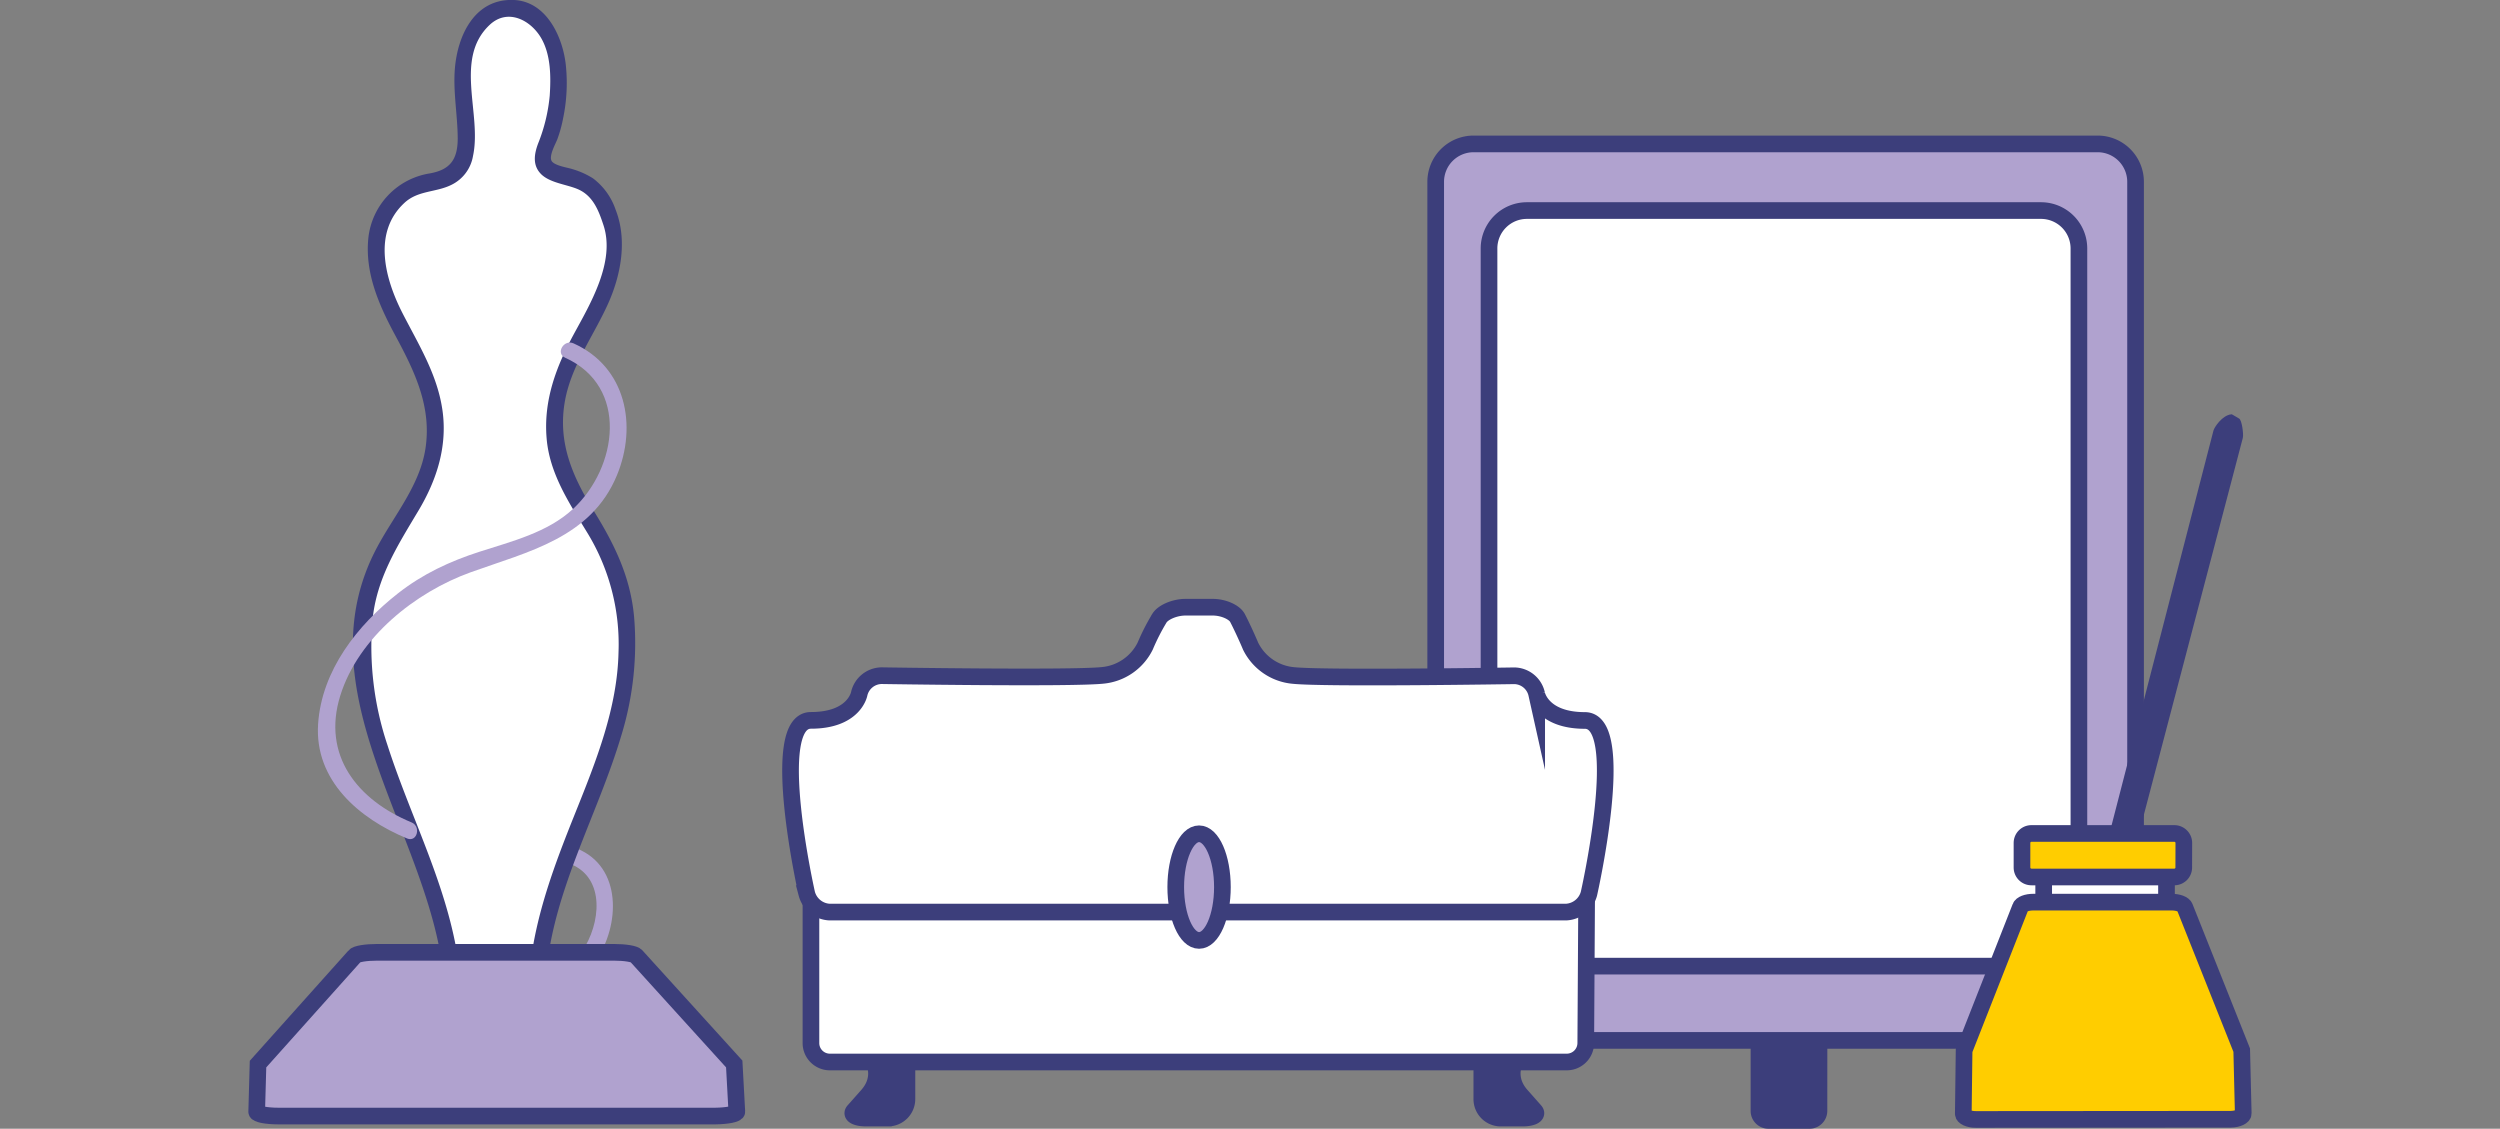 <svg xmlns="http://www.w3.org/2000/svg" viewBox="0 0 750.14 338.68"><rect x="0" y="0" width="750.14" height="338.68" fill="#808080" stroke="none"/><defs><style>.cls-1,.cls-5{fill:none;}.cls-2,.cls-9{fill:#b0a2cf;}.cls-3{fill:#fff;}.cls-4,.cls-6{fill:#3c3e7b;}.cls-5,.cls-6,.cls-8,.cls-9{stroke:#3c3e7b;stroke-miterlimit:10;}.cls-5,.cls-8,.cls-9{stroke-width:5px;}.cls-6{stroke-width:0.6px;}.cls-7,.cls-8{fill:#ffcd00;}</style></defs><g id="Слой_2" data-name="Слой 2"><g id="Слой_1-2" data-name="Слой 1"><g id="Слой_2-2" data-name="Слой 2"><g id="Слой_1-2-2" data-name="Слой 1-2"><rect class="cls-1" x="74.93" y="1.06" width="599.99" height="336.99"/><path class="cls-2" d="M169.13,258.59c12,3,11.6,16.39,6.5,25.32-1.6,2.81,2.72,5.33,4.32,2.53,6.72-11.78,5.71-28.86-9.49-32.68C167.33,253,166,257.76,169.13,258.59Z"/><path class="cls-3" d="M161.45,290.84c4-41,34-70,25-114-5-21-22-30-20-53,2-22,21-33,17-57l-.66-2c-2.66-7-4.66-9.33-11.66-11.66-8.67-2.67-10-3-6.34-12,3.67-10,5-28.67-4.33-36-8-6.34-17.67-.67-20.33,8.33-2.34,8.33-.67,17-.34,25.33.34,9.33-1,14.33-10.33,15.67A19.51,19.51,0,0,0,114,67.18l-.5,1c-4,24,15,35,17,57,2,23-15,32-20,53-9,44,21,73,25,114Z"/><path class="cls-4" d="M164,290.84c2.62-24.8,15.39-46.54,22.42-70.11a94.53,94.53,0,0,0,3.83-35.81c-1.11-11.75-5.77-21.42-11.9-31.31-6.48-10.45-11.09-20.68-8.84-33.27,1.93-10.83,8.84-19.85,13.18-29.74,3.74-8.55,5.53-18.86,2-27.76a19.64,19.64,0,0,0-6.75-9.32,24.39,24.39,0,0,0-6.14-2.76c-1.37-.48-5.79-1.06-6.38-2.67s1.23-4.84,1.79-6.25a39.52,39.52,0,0,0,1.77-6.41,51.73,51.73,0,0,0,.81-15.8C168.93,11.26,164.08.5,154.28,0c-11.8-.56-17,10.57-17.8,20.68-.55,6.91.82,13.88.86,20.79,0,6.35-2.2,9.51-8.55,10.59a22,22,0,0,0-18.24,19.15c-1.17,10.69,3.24,20.52,8.18,29.67,5.77,10.7,10.87,21.32,8.91,33.84-1.71,10.88-9.21,19.72-14.3,29.14C90,207,128.47,249.75,133,292.18a2.55,2.55,0,0,0,2.5,2.5l26-1.34c3.21-.16,3.22-5.16,0-5l-26,1.34c.83.83,1.67,1.66,2.5,2.5-2.58-24.38-14.4-45.69-21.77-68.7a93,93,0,0,1-4.48-37.22c1.19-12.71,7.5-22.46,13.85-33.11,5.48-9.18,8.7-19.29,7.16-30.06s-7.15-19.68-12-29.15c-5.25-10.26-9-24.11.52-33,4.1-3.87,9.49-3.14,14.18-5.48a11.8,11.8,0,0,0,6.47-8.67c2.72-12.59-5.8-29.17,5-39.33,5.48-5.14,12.5-1.35,15.59,4.21,2.78,5,2.8,11.43,2.43,17a51.31,51.31,0,0,1-3.52,14.48c-1.14,3.08-1.64,6.34.75,8.91,2.65,2.87,8,3.26,11.37,4.78,4.44,2,6.11,6.41,7.53,10.74,3.62,11-4,23.66-9,32.86-5.25,9.72-9,19.74-8.07,31,.84,10.52,6.66,19.31,12,28.06a64.13,64.13,0,0,1,9.58,36.22c-.36,16.75-6.72,32.63-12.89,48s-12,30.63-13.75,47.17C158.61,294,163.61,294,164,290.84Z"/><path class="cls-4" d="M545.79,333.34a2.85,2.85,0,0,1-2.83,2.84H530.63a2.84,2.84,0,0,1-2.84-2.84V273a2.84,2.84,0,0,1,2.84-2.84H543a2.85,2.85,0,0,1,2.83,2.84Z"/><path class="cls-5" d="M545.79,333.34a2.85,2.85,0,0,1-2.83,2.84H530.63a2.84,2.84,0,0,1-2.84-2.84V273a2.84,2.84,0,0,1,2.84-2.84H543a2.85,2.85,0,0,1,2.83,2.84Z"/><path class="cls-2" d="M640.79,300.84a11.39,11.39,0,0,1-11.34,11.34H442.13a11.38,11.38,0,0,1-11.34-11.34V54.51a11.37,11.37,0,0,1,11.34-11.33H629.45a11.38,11.38,0,0,1,11.34,11.33V300.84Z"/><path class="cls-5" d="M640.79,300.84a11.39,11.39,0,0,1-11.34,11.34H442.13a11.38,11.38,0,0,1-11.34-11.34V54.51a11.37,11.37,0,0,1,11.34-11.33H629.45a11.38,11.38,0,0,1,11.34,11.33V300.84Z"/><path class="cls-3" d="M623.79,278.57a11.38,11.38,0,0,1-11.34,11.33H458.13a11.37,11.37,0,0,1-11.34-11.33V74.51a11.37,11.37,0,0,1,11.34-11.33H612.45a11.38,11.38,0,0,1,11.34,11.33V278.57Z"/><path class="cls-5" d="M623.79,278.57a11.38,11.38,0,0,1-11.34,11.33H458.13a11.37,11.37,0,0,1-11.34-11.33V74.51a11.37,11.37,0,0,1,11.34-11.33H612.45a11.38,11.38,0,0,1,11.34,11.33V278.57Z"/><path class="cls-6" d="M672.68,131.33,630,293.87,622.45,292l42-162.72c.27-1,2.6-4.45,5.15-4.67l2,1.17C672.38,126,672.94,130.31,672.68,131.33Z"/><path class="cls-3" d="M650.07,281.23a2.85,2.85,0,0,1-2.84,2.83H616.05a2.84,2.84,0,0,1-2.83-2.83V264.44a2.84,2.84,0,0,1,2.83-2.83h31.18a2.85,2.85,0,0,1,2.84,2.83Z"/><path class="cls-5" d="M650.07,281.23a2.85,2.85,0,0,1-2.84,2.83H616.05a2.84,2.84,0,0,1-2.83-2.83V264.44a2.84,2.84,0,0,1,2.83-2.83h31.18a2.85,2.85,0,0,1,2.84,2.83Z"/><path class="cls-7" d="M655.25,260.31a2.83,2.83,0,0,1-2.83,2.83H609.55a2.84,2.84,0,0,1-2.84-2.83v-7.38a2.84,2.84,0,0,1,2.84-2.84h42.89a2.85,2.85,0,0,1,2.83,2.84Z"/><path class="cls-5" d="M655.25,260.31a2.83,2.83,0,0,1-2.83,2.83H609.55a2.84,2.84,0,0,1-2.84-2.83v-7.38a2.84,2.84,0,0,1,2.84-2.84h42.89a2.85,2.85,0,0,1,2.83,2.84Z"/><path class="cls-4" d="M266,314c-3.12.18-4.66,2.67-3.44,5.54,0,0,1.9,4.45-2.22,9.12l-4.13,4.66c-1.06,1.19.63,2.17,3.75,2.17h6.5a5.7,5.7,0,0,0,5.67-5.67V319.35a5.32,5.32,0,0,0-5.26-5.36h-.4Z"/><path class="cls-5" d="M266,314c-3.12.18-4.66,2.67-3.44,5.54,0,0,1.9,4.45-2.22,9.12l-4.13,4.66c-1.06,1.19.63,2.17,3.75,2.17h6.5a5.7,5.7,0,0,0,5.67-5.67V319.35a5.32,5.32,0,0,0-5.26-5.36h-.4Z"/><path class="cls-4" d="M450.76,314c3.11.18,4.66,2.67,3.43,5.54,0,0-1.9,4.45,2.23,9.12l4.12,4.66c1.06,1.19-.63,2.17-3.75,2.17H450.3a5.68,5.68,0,0,1-5.67-5.67V319.35a5.29,5.29,0,0,1,5.23-5.36h.43Z"/><path class="cls-5" d="M450.76,314c3.11.18,4.66,2.67,3.43,5.54,0,0-1.9,4.45,2.23,9.12l4.12,4.66c1.06,1.19-.63,2.17-3.75,2.17H450.3a5.68,5.68,0,0,1-5.67-5.67V319.35a5.29,5.29,0,0,1,5.23-5.36h.43Z"/><path class="cls-8" d="M673.1,334.1l-.46-19-17.09-42.91c-.28-.86-2-1.5-3.91-1.5h-41.5c-2,0-3.62.64-3.9,1.51l-16.9,43-.24,19c0,.94,1.7,1.71,3.82,1.7l76.42-.06C671.42,335.82,673.14,335,673.1,334.1Z"/><path class="cls-3" d="M249,260.21a5.63,5.63,0,0,0-5.67,5.61V313a5.68,5.68,0,0,0,5.67,5.66H470.12a5.71,5.71,0,0,0,5.7-5.66l.27-45.65a5.69,5.69,0,0,0-5.63-5.71Z"/><path class="cls-5" d="M249,260.21a5.63,5.63,0,0,0-5.67,5.61V313a5.68,5.68,0,0,0,5.67,5.66H470.12a5.71,5.71,0,0,0,5.7-5.66l.27-45.65a5.69,5.69,0,0,0-5.63-5.71Z"/><path class="cls-3" d="M475.55,216.18c-13,0-14.46-7.93-14.46-7.93a7,7,0,0,0-6.7-5.48s-56.84.91-66.34-.09a15.87,15.87,0,0,1-12.79-8.78c-1.21-2.88-3-6.69-3.94-8.47s-4.29-3.24-7.41-3.23h-8.24c-3.12,0-6.61,1.47-7.75,3.24a64.89,64.89,0,0,0-4.3,8.43,15.88,15.88,0,0,1-12.79,8.78c-9.5,1-66.33.09-66.33.09a7,7,0,0,0-6.7,5.48s-1.47,7.93-14.47,7.93-1.25,52-1.25,52a7.44,7.44,0,0,0,6.92,5.53H469.85a7.47,7.47,0,0,0,6.92-5.53S488.55,216.18,475.55,216.18Z"/><path class="cls-5" d="M475.55,216.18c-13,0-14.46-7.93-14.46-7.93a7,7,0,0,0-6.7-5.48s-56.84.91-66.34-.09a15.87,15.87,0,0,1-12.79-8.78c-1.21-2.88-3-6.69-3.94-8.47s-4.29-3.24-7.41-3.23h-8.24c-3.12,0-6.61,1.47-7.75,3.24a64.89,64.89,0,0,0-4.3,8.43,15.88,15.88,0,0,1-12.79,8.78c-9.5,1-66.33.09-66.33.09a7,7,0,0,0-6.7,5.48s-1.47,7.93-14.47,7.93-1.25,52-1.25,52a7.44,7.44,0,0,0,6.92,5.53H469.85a7.47,7.47,0,0,0,6.92-5.53S488.55,216.18,475.55,216.18Z"/><ellipse class="cls-9" cx="359.79" cy="266.18" rx="7" ry="16"/><path class="cls-9" d="M221.09,333.54l-.78-14.29-29.38-32.38c-.48-.64-3.33-1.12-6.69-1.12H113.12c-3.37,0-6.22.48-6.7,1.13l-29,32.41-.4,14.3c0,.72,2.91,1.29,6.55,1.29h131C218.23,334.84,221.17,334.25,221.09,333.54Z"/><path class="cls-2" d="M169.55,107.33c19.25,8.65,15.77,33,2.37,45.4-7.64,7.07-18.4,9.71-28,12.81-8.92,2.87-17.07,6.67-24.47,12.47-12.25,9.6-22.91,23.14-24,39.2-1.14,17,12.35,28.45,26.71,34.38,3,1.23,4.26-3.61,1.33-4.82-16.24-6.71-26.95-20.12-21.4-38,5.43-17.49,22.51-31.06,39.13-37.05,17.23-6.21,36.09-10.3,43.87-29.05,6.23-15,2.74-32.57-13-39.64-2.91-1.31-5.46,3-2.52,4.31Z"/></g></g><rect class="cls-1" width="750.14" height="338.68"/></g></g></svg>